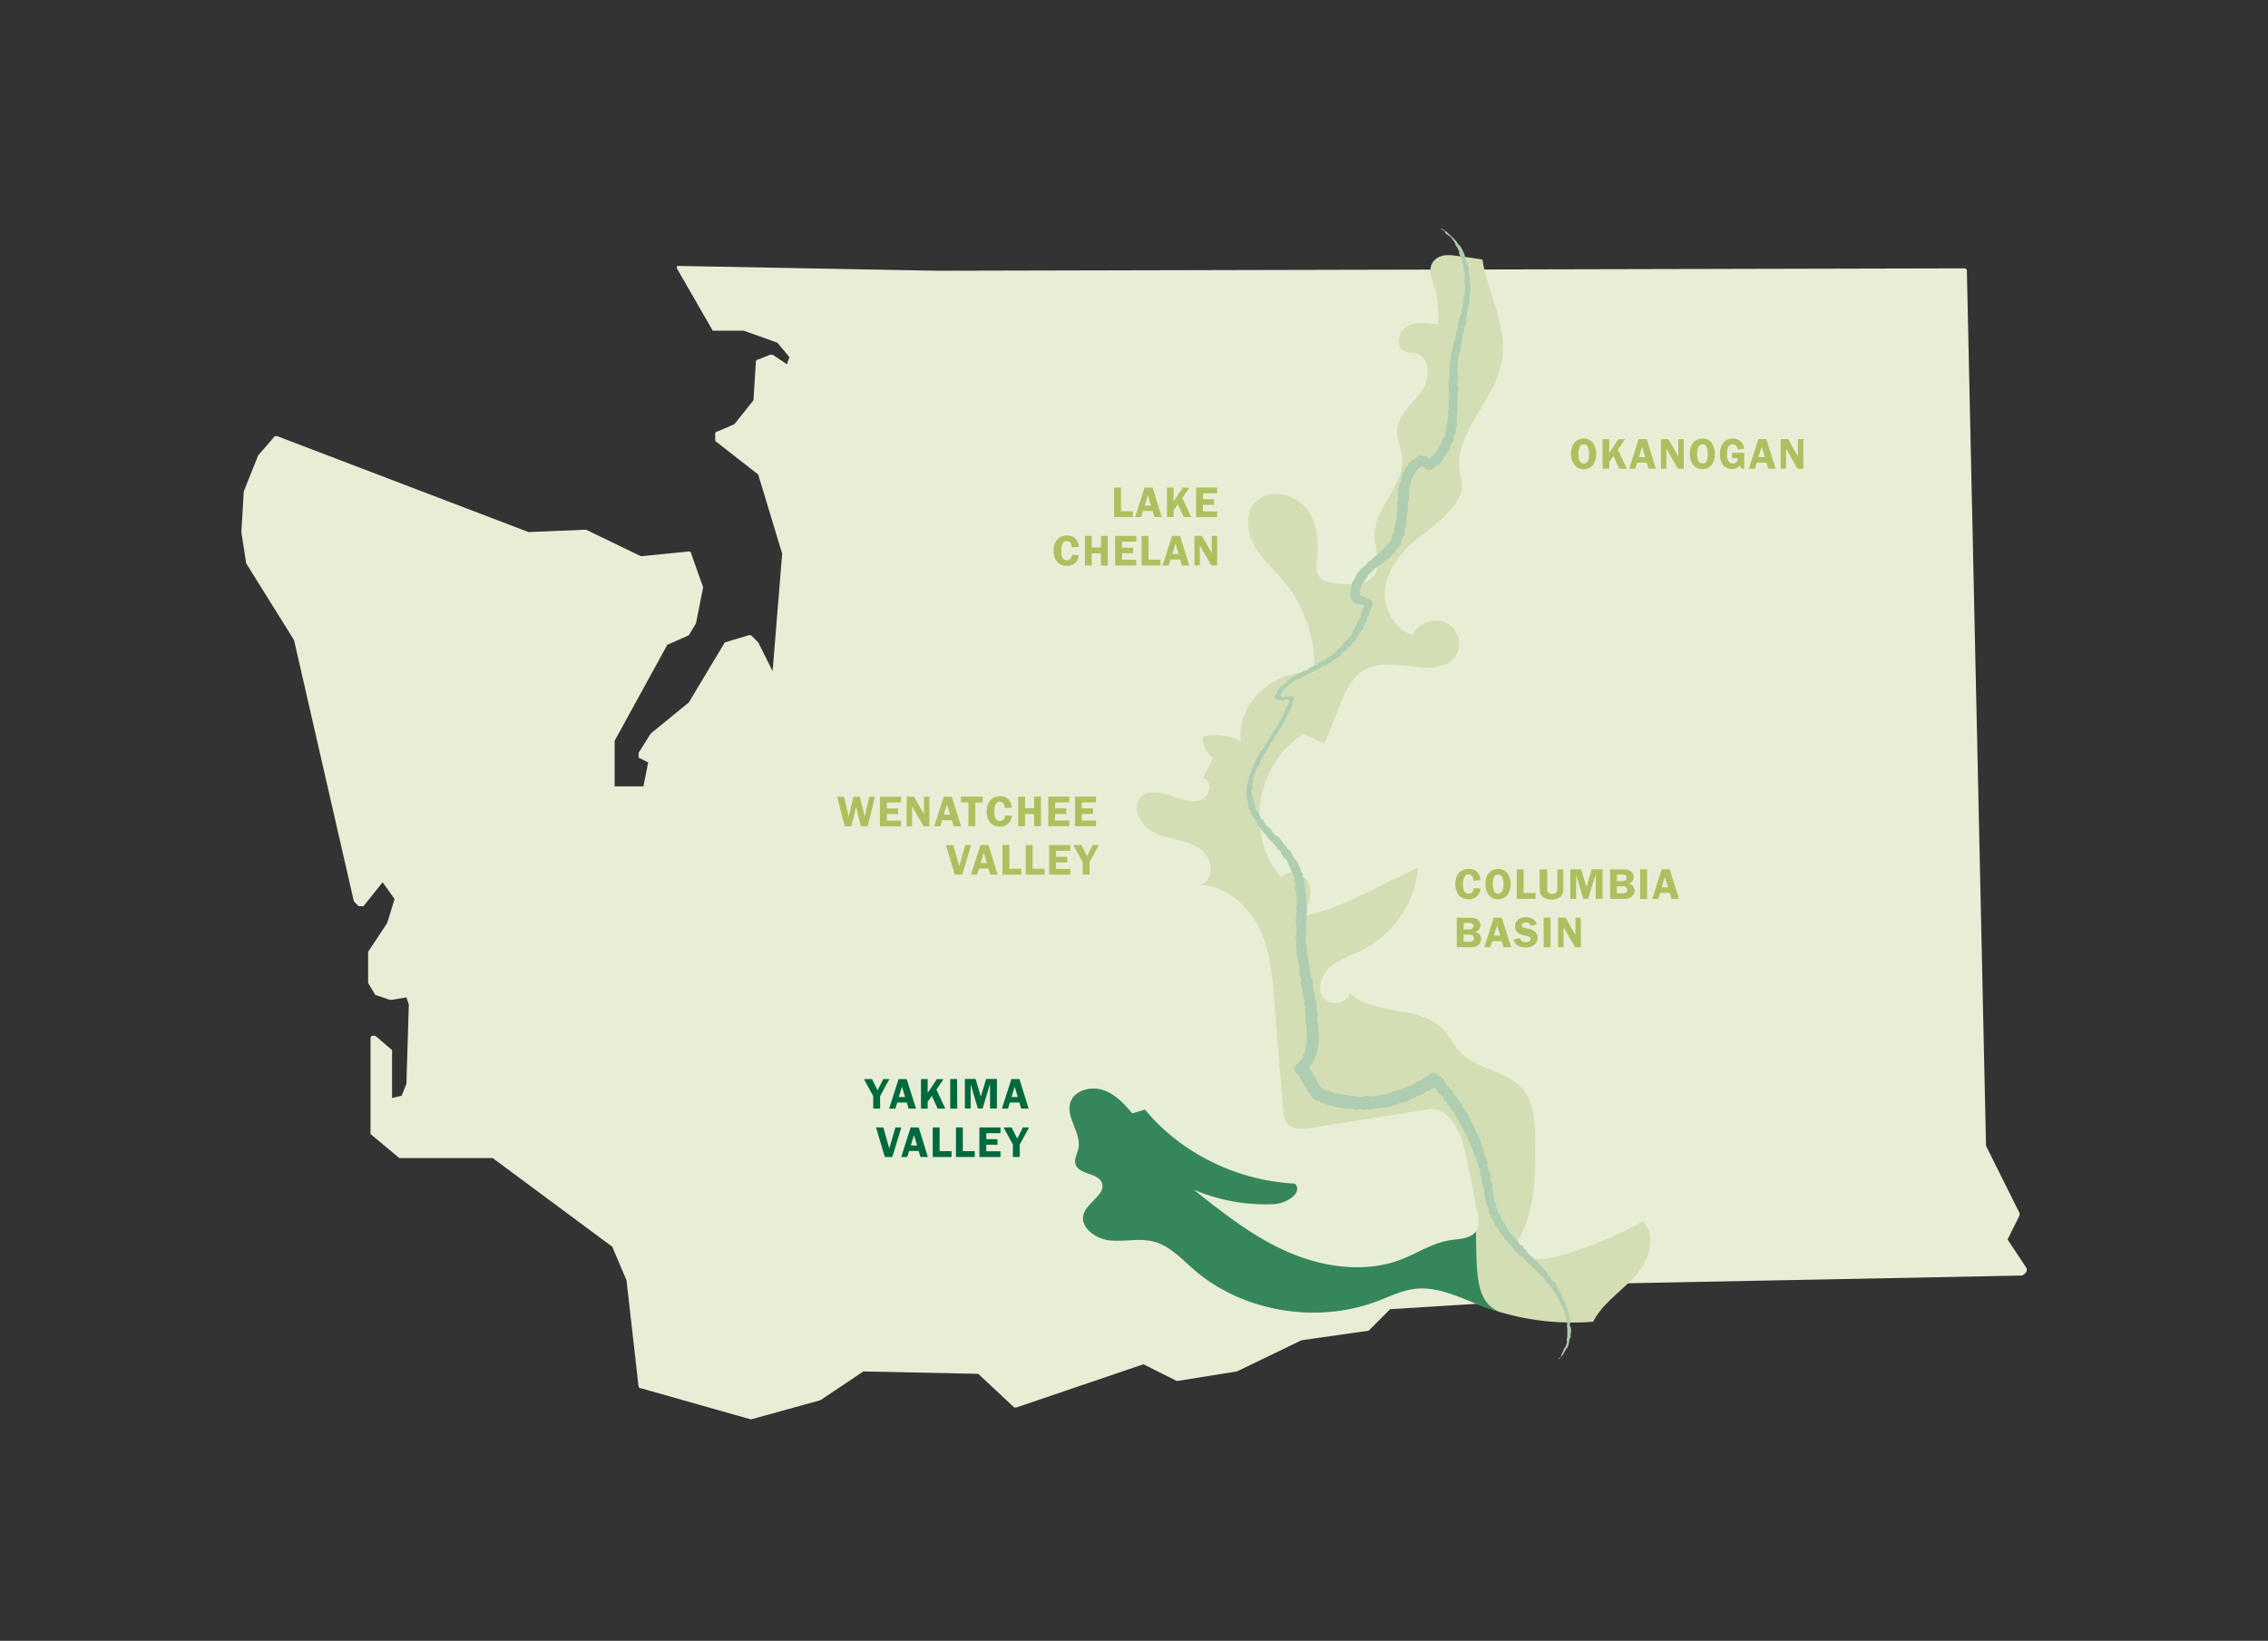 <svg id="Layer_1" data-name="Layer 1" xmlns="http://www.w3.org/2000/svg" viewBox="0 0 843.47 610.26"><rect x="0" y="0" width="843.47" height="610.26" fill="#333333" stroke="none"/><defs><style>.cls-1{fill:#e8eed6;}.cls-2{fill:#d3deb4;}.cls-3{fill:#afcdb0;}.cls-4{fill:#adc05f;}.cls-5,.cls-6{fill:#00693e;}.cls-6{opacity:0.75;isolation:isolate;}</style></defs><path class="cls-1" d="M753.73,471.73,746.61,461l4.45-8.92v-.9l-12.46-25L731.48,100.7a.87.87,0,0,0-.89-.89l-381.85.89-96.12-1.78h-.89v.89L265.08,123h11.57l12.46,4.46,4.45,5.35-.89,2.67-5.34-3.56h-.89L282,133.7a.87.87,0,0,0-.89.89l-.89,14.27-7.12,8.92-6.23,2.68a.87.87,0,0,0-.89.89V164l16,12.49,8.91,29.43-3.56,43.7L282,238.94l-2.67-2.68h-.89l-8.9,2.68-13.35,22.3L242,272.83,237.5,280v1.78l3.56,1.78-1.78,8.92H228.59V275.51l19.58-35.68,8-3.56,2.67-4.46,2.66-13.38L257.08,206a.88.88,0,0,0-.89-.9l-17.8,1.79L217.91,197l-21.36.89-93.46-35.67h-.89L96,169.38l-5.34,13.38-.89,15.16,1.78,11.6,17.8,28.54,22.26,97.21,1.78,1.78h1.78l7.12-8.92,4.45,6.24L144,343.29,136.91,354v11.6l2.67,4.45,5.34,1.79h.89l5.34-.89.89,2.67-.89,29.43-1.78,4.46-3.56.89V390.56l-6.23-5.34h-.89a.87.87,0,0,0-.89.89v35.67l10.68,8.92H183.2l44.5,33L233,476.19l4.45,39.25a.87.87,0,0,0,.89.89l40.94,11.59,25.81-7.14,16-10.7,42.72.89,13.35,12.49h.89l47.18-16.05,12.46,6.24L460,510.08l24-11.59L509,494.92l8-8,42.73-2.67,8-6.24L752,474.41c1.77-.9,1.77-1.79,1.77-2.68Z"/><path class="cls-2" d="M534.88,120.73c-4-.66-8.42-1.24-11.84.83s-4.06,8-.26,9.28a30.48,30.48,0,0,0,3.57.56c5.72,1.29,5.64,9.38,2.37,14s-8.46,8.53-9,14.07c-.39,3.74,1.48,7.36,1.74,11.11.68,10.24-10.51,18.51-10.3,28.78.1,5,2.86,10.69-.31,14.76-2.76,3.56-8.31,3.48-13,3-2.84-.27-6.12-.79-7.54-3.15-.94-1.57-.74-3.51-.56-5.31.63-6.55.38-13.6-3.54-19s-12.61-8.14-18-4.05c-4.92,3.69-4.95,11-2.23,16.36s7.51,9.46,11.38,14.13a49.68,49.68,0,0,1,11.39,34.25c-14.55-2.07-29.12,11.42-27.27,25.25a21.73,21.73,0,0,0-14.07-1.72,8.42,8.42,0,0,0,3.84,8q-2,3.75-4,7.49c3.78.61,3.05,6.69-.49,8.09s-7.51-.16-11.09-1.45-8-2.23-10.94.09c-4.63,3.63-.74,11.16,4.67,13.64s11.95,2.6,16.85,5.89,5.7,12.35-.2,13.43c9.7.36,18,7.49,22.1,15.81s4.95,17.72,5.7,26.88q1.68,20.69,3.38,41.36a8.31,8.31,0,0,0,1.32,4.62c2,2.5,5.95,2.24,9.2,1.72l44.8-7.08c8,1.08,11.22,10.23,12.74,17.76l4.17,20.61c.49,2.44.93,5.18-.55,7.23-2,2.77-6.19,2.76-9.69,3.3-6.46,1-12,4.78-18.06,7.12-13.34,5.14-28.81,3-41.91-2.65S455,451.25,443.93,442.47a68.31,68.31,0,0,0,29.86,5.38c4.69-.22,10.91-4.3,7.79-7.63-21.58-1.06-42.47-11.38-55.75-27.53l-4.74,1.41c-3-3.53-6.25-7.13-10.74-8.64s-10.44-.07-12.12,4.15c-2.27,5.67,4.1,11.69,2.81,17.63-.43,2-1.73,4-1,5.93,1.3,3.65,7.88,3,9.62,6.44,2.11,4.22-5,7.3-6.57,11.72-1.74,4.9,4.14,9.43,9.56,10s11-.9,16.31.42c6,1.51,10.34,6.34,14.93,10.34,17.93,15.66,45.59,20.48,68.24,11.88,4.62-1.75,9.13-4,14.07-4.61,8.61-1,16.77,3.26,24.81,6.33a95.26,95.26,0,0,0,41.5,5.89c3.4-6.79,10.4-11.21,15.55-16.93s8.25-14.81,3-20.44a141.85,141.85,0,0,1-32.83,13.31c-5.67,1.51-14,1.16-14.79-4.36,7.6-11.4,7.66-25.73,7.48-39.21-.09-6.94-.45-14.56-5.39-19.7-5.8-6-16.06-6.58-22-12.5-2.77-2.78-4.31-6.49-7.11-9.24-8.79-8.67-25.85-4.7-34.63-13.38,0,4.21-7.37,5.22-9.76,1.67s-.44-8.47,2.87-11.27,7.67-4.17,11.6-6.13c11.86-5.93,20-18,20.77-30.69l-17.4,8.46c-8,3.9-16.18,7.85-25,9.46,1.68-3.8,3.4-8.07,1.89-11.94s-8-5.8-10.19-2.26c-13.79-15.61-9.67-42.31,8.25-53.54l7.77,3.7q2.82-7,5.63-14.11c2.17-5.44,4.82-11.39,10.36-13.91,10.23-4.64,25.58,4.45,32.42-4.13,3.1-3.88,1.69-10.24-2.79-12.62s-10.94-.21-12.83,4.32c-7.3-2.33-11.22-10.51-10.16-17.74s6.1-13.44,12-18.15c7.94-6.35,19-13.76,16-23.18-3.83-14.69,12.25-27.23,15.21-42.1,2.56-12.9-5-25.48-7.12-38.45-3.52-.55-7.06-1.06-10.6-1.49-2.33-.29-4.75-.23-6.65,1.25-4.45,3.48-.52,9.59.3,13.77C534.46,111,535.27,120.79,534.88,120.73Z"/><path class="cls-3" d="M579.58,505.07h0C579.47,505.16,579.66,505.15,579.58,505.07Z"/><path class="cls-4" d="M325.42,296.33H323.3l-1.6,6.91-.09.48h0l-1.84-7.39h-2.37l-1.78,7.39h0l-1.68-7.39h-2.62l2.83,11h2.49l1.73-7.27h0l1.8,7.27h2.52Zm9.67,2.13v-2.13h-7.84v11h7.84v-2.13h-5.28v-2.43H334v-2.07h-4.16v-2.22Zm10.53-2.13h-2v6.45h0l-3.66-6.45h-2.77v11h2v-7.38h.07l4.2,7.38h2.2Zm8.35,0h-3l-3.52,11h2.26l.69-2.26H354l.67,2.26h2.77ZM351,303l1.17-3.85,1.17,3.85Zm14.47-6.7h-8.1v2.18h2.79v8.8h2.56v-8.8h2.75Zm10.85,4.08c-.29-2.64-1.7-4.24-4.45-4.24-3.3,0-4.93,2.61-4.93,5.65s1.59,5.65,4.85,5.65a4.24,4.24,0,0,0,4.53-4l-2.5-.16c-.14,1.05-.7,2.06-1.9,2.06-1.94,0-2.11-1.94-2.11-3.44,0-1.33.17-3.7,2-3.7,1.41,0,1.82,1.14,1.84,2.36Zm10.8-4.08H384.6v4.29h-3.39v-4.29h-2.56v11h2.56v-4.53h3.39v4.53h2.56Zm10.56,2.13v-2.13h-7.84v11h7.84v-2.13h-5.28v-2.43h4.16v-2.07h-4.16v-2.22Zm9.93,0v-2.13h-7.84v11h7.84v-2.13h-5.28v-2.43h4.16v-2.07h-4.16v-2.22Zm-46.46,15.87H359l-2.27,7.84-2.21-7.84h-2.73l3.29,11h2.77Zm6.47,0h-3l-3.52,11h2.26l.69-2.26h3.55l.67,2.26h2.77Zm-2.93,6.7,1.17-3.85,1.17,3.85Zm10.7,2.1v-8.8h-2.56v11h7v-2.18Zm8.64,0v-8.8h-2.56v11h7v-2.18Zm14-6.67v-2.13h-7.84v11h7.84v-2.13h-5.28v-2.43h4.16v-2.07h-4.16v-2.22Zm10.63-2.13h-2.31l-2.08,4.18-2.11-4.18h-3l3.48,6.35v4.63h2.56v-4.63Z"/><path class="cls-5" d="M330.77,401.33h-2.3l-2.08,4.18-2.11-4.18h-3l3.47,6.35v4.63h2.56v-4.63Zm6.42,0h-3l-3.52,11H333l.69-2.26h3.55l.67,2.26h2.77Zm-2.93,6.7,1.17-3.85L336.6,408Zm10.75-6.7h-2.5v11H345v-2.53l1.55-2.23,2.17,4.76h2.84l-3.3-7.06,2.64-3.92h-2.46L345,406.5Zm10.94,0h-2.56v11H356Zm12.18,2h.07v8.95h2.56v-11h-4l-2,6.58-1.92-6.58h-4v11H361v-8.95h0l2.67,8.95h1.76Zm11-2h-3l-3.52,11h2.25l.69-2.26h3.55l.67,2.26h2.77Zm-2.93,6.7,1.17-3.85L378.5,408Zm-41,11.3H333l-2.27,7.84-2.21-7.84h-2.73l3.29,11h2.77Zm6.47,0h-3l-3.52,11h2.26l.69-2.26h3.55l.67,2.26h2.77Zm-2.93,6.7,1.17-3.85,1.17,3.85Zm10.7,2.1v-8.8h-2.56v11h7v-2.18Zm8.64,0v-8.8h-2.56v11h7v-2.18Zm14-6.67v-2.13h-7.84v11h7.84v-2.13h-5.28v-2.43h4.16v-2.07h-4.16v-2.22Zm10.63-2.13h-2.31l-2.08,4.18-2.11-4.18h-3l3.48,6.35v4.63h2.56v-4.63Z"/><path class="cls-4" d="M416.91,190.13v-8.8h-2.56v11h7v-2.18Zm11.75-8.8h-3l-3.52,11h2.26l.68-2.26h3.56l.67,2.26h2.77Zm-2.93,6.7,1.17-3.85,1.16,3.85Zm10.74-6.7H434v11h2.49v-2.53l1.56-2.23,2.17,4.76H443l-3.29-7.06,2.64-3.92h-2.47l-3.44,5.17Zm16.18,2.13v-2.13h-7.84v11h7.84v-2.13h-5.28v-2.43h4.16v-2.07h-4.16v-2.22ZM401.2,203.41c-.28-2.64-1.69-4.24-4.44-4.24-3.3,0-4.93,2.61-4.93,5.65s1.58,5.65,4.85,5.65a4.23,4.23,0,0,0,4.52-4l-2.49-.16c-.15,1.05-.71,2.06-1.91,2.06-1.93,0-2.11-1.94-2.11-3.44,0-1.33.18-3.7,2-3.7,1.4,0,1.82,1.14,1.84,2.36ZM412,199.33h-2.56v4.29h-3.4v-4.29h-2.56v11h2.56v-4.53h3.4v4.53H412Zm10.56,2.13v-2.13h-7.84v11h7.84v-2.13h-5.28v-2.43h4.16v-2.07h-4.16v-2.22Zm4.58,6.67v-8.8h-2.56v11h7v-2.18Zm11.74-8.8h-3l-3.52,11h2.26l.69-2.26h3.55l.67,2.26h2.77ZM436,206l1.17-3.85L438.3,206Zm16.65-6.7h-2v6.45h0l-3.67-6.45h-2.77v11h2v-7.38h.06l4.21,7.38h2.19Z"/><path class="cls-4" d="M550.61,327.41c-.29-2.64-1.7-4.24-4.45-4.24-3.3,0-4.93,2.61-4.93,5.65s1.58,5.65,4.85,5.65a4.24,4.24,0,0,0,4.53-4l-2.5-.16c-.14,1.05-.7,2.06-1.9,2.06-1.94,0-2.12-1.94-2.12-3.44,0-1.33.18-3.7,2-3.7,1.41,0,1.82,1.14,1.84,2.36Zm6.56,7.06a4.21,4.21,0,0,0,3.63-1.86,7.16,7.16,0,0,0,1-3.81,7,7,0,0,0-1.18-3.95,4,4,0,0,0-3.49-1.68c-3.25,0-4.7,2.72-4.7,5.63a6.88,6.88,0,0,0,1.15,3.94A4.07,4.07,0,0,0,557.17,334.47Zm0-9.2a1.54,1.54,0,0,1,1.58,1.07,6.49,6.49,0,0,1,.4,2.48,7.12,7.12,0,0,1-.33,2.3,1.6,1.6,0,0,1-1.65,1.25c-1.81,0-2-2.19-2-3.57a6.9,6.9,0,0,1,.36-2.29A1.63,1.63,0,0,1,557.17,325.27Zm9.46,6.86v-8.8h-2.56v11h7v-2.18Zm14.75-8.8h-2.21V330a3.3,3.3,0,0,1-.3,1.84,2.12,2.12,0,0,1-1.59.59,1.8,1.8,0,0,1-1.64-.73,3.75,3.75,0,0,1-.24-1.7v-6.64h-2.79V330c0,1.34,0,2.61,1.14,3.55a5.14,5.14,0,0,0,3.36,1,4.7,4.7,0,0,0,3.37-1.16c.92-.89.9-2.14.9-3.34Zm12,2h.07v8.95H596v-11h-4l-2,6.58L588,323.33h-4v11h2.16v-8.95h0l2.67,8.95h1.76Zm5.41-2v11h4.91a4.6,4.6,0,0,0,2.82-.6,3,3,0,0,0,1.34-2.36,2.71,2.71,0,0,0-2.29-2.74v0a2.4,2.4,0,0,0,2-2.37,2.71,2.71,0,0,0-1.35-2.4,4.5,4.5,0,0,0-2.51-.48Zm2.56,1.95h1.55a3.41,3.41,0,0,1,1.47.16,1.13,1.13,0,0,1,.55,1,1.26,1.26,0,0,1-.47,1,2.27,2.27,0,0,1-1.36.25H601.3Zm0,4.35h1.89a2.68,2.68,0,0,1,1.29.21,1.27,1.27,0,0,1,.63,1.06,1.34,1.34,0,0,1-.58,1.13,2.57,2.57,0,0,1-1.45.24H601.3Zm11.2-6.3h-2.56v11h2.56Zm8.43,0h-3l-3.52,11h2.25l.69-2.26h3.55l.67,2.26h2.77ZM618,330l1.17-3.85,1.17,3.85Zm-76.23,11.3v11h4.92a4.58,4.58,0,0,0,2.81-.6,3,3,0,0,0,1.35-2.36,2.71,2.71,0,0,0-2.29-2.74v0a2.4,2.4,0,0,0,2-2.37,2.7,2.7,0,0,0-1.34-2.4,4.52,4.52,0,0,0-2.51-.48Zm2.56,1.95h1.56a3.43,3.43,0,0,1,1.47.16,1.14,1.14,0,0,1,.54,1,1.28,1.28,0,0,1-.46,1,2.28,2.28,0,0,1-1.36.25h-1.75Zm0,4.35h1.89a2.73,2.73,0,0,1,1.3.21,1.26,1.26,0,0,1,.62,1.06,1.36,1.36,0,0,1-.57,1.13,2.6,2.6,0,0,1-1.46.24h-1.78Zm14.2-6.3h-3l-3.52,11h2.26l.69-2.26h3.55l.67,2.26H562ZM555.6,348l1.17-3.85,1.17,3.85Zm15.93-4.28c-.67-1.91-2.24-2.58-4.16-2.58a4.06,4.06,0,0,0-2.75.9,3.25,3.25,0,0,0-1.18,2.57c0,2.4,1.92,3,3.87,3.38.67.14,1.92.32,1.92,1.23s-1,1.18-1.71,1.18a2.07,2.07,0,0,1-2.29-1.55l-2.37.55c.5,2.14,2.37,3,4.43,3a5.18,5.18,0,0,0,3.19-.9,3.53,3.53,0,0,0,1.36-2.75,3.06,3.06,0,0,0-1.44-2.59,8.64,8.64,0,0,0-2.87-.93c-.62-.11-1.58-.31-1.58-1.11s.83-1,1.52-1a1.76,1.76,0,0,1,1.89,1.3Zm5.12-2.42h-2.56v11h2.56Zm11.27,0h-2v6.45h0l-3.67-6.45h-2.77v11h2v-7.38h.06l4.21,7.38h2.19Z"/><path class="cls-4" d="M589,174.47a4.22,4.22,0,0,0,3.63-1.86,7.25,7.25,0,0,0,1-3.81,7,7,0,0,0-1.19-4,4,4,0,0,0-3.48-1.68c-3.25,0-4.71,2.72-4.71,5.63a6.88,6.88,0,0,0,1.15,3.94A4.1,4.1,0,0,0,589,174.47Zm0-9.2a1.54,1.54,0,0,1,1.58,1.07,6.49,6.49,0,0,1,.4,2.48,6.86,6.86,0,0,1-.34,2.3,1.59,1.59,0,0,1-1.64,1.25c-1.81,0-2-2.19-2-3.57a7.16,7.16,0,0,1,.35-2.29A1.65,1.65,0,0,1,589,165.27Zm9.5-1.94H596v11h2.49v-2.53l1.56-2.23,2.17,4.76H605l-3.29-7.06,2.64-3.92h-2.47l-3.44,5.17Zm13.93,0h-3l-3.52,11h2.25l.69-2.26h3.55l.68,2.26h2.76Zm-2.92,6.7,1.16-3.85,1.17,3.85Zm16.65-6.7h-2v6.45h0l-3.66-6.45h-2.77v11h2v-7.38h.07l4.2,7.38h2.2Zm7,11.14a4.21,4.21,0,0,0,3.63-1.86,7.16,7.16,0,0,0,1-3.81,7,7,0,0,0-1.18-4,4,4,0,0,0-3.49-1.68c-3.25,0-4.7,2.72-4.7,5.63a6.88,6.88,0,0,0,1.15,3.94A4.07,4.07,0,0,0,633.12,174.47Zm0-9.2a1.54,1.54,0,0,1,1.58,1.07,6.49,6.49,0,0,1,.4,2.48,7.12,7.12,0,0,1-.33,2.3,1.6,1.6,0,0,1-1.65,1.25c-1.81,0-2-2.19-2-3.57a6.9,6.9,0,0,1,.36-2.29A1.63,1.63,0,0,1,633.12,165.27Zm13.09,5.21a1.73,1.73,0,0,1-1.82,1.91c-1.8,0-2.2-2-2.2-3.44s.28-3.72,2.08-3.72c1.24,0,1.83.93,1.94,2l2.43-.34a4.1,4.1,0,0,0-4.3-3.76c-3.31,0-4.77,2.77-4.77,5.74s1.33,5.56,4.54,5.56a3.58,3.58,0,0,0,3-1.43l.36,1.27h1.17v-5.88h-4.51v2Zm10.68-7.15h-3l-3.52,11h2.26l.68-2.26h3.56l.67,2.26h2.77ZM654,170l1.17-3.85,1.16,3.85Zm16.65-6.7h-2v6.45h0l-3.66-6.45h-2.77v11h2v-7.38h.07l4.21,7.38h2.19Z"/><path class="cls-3" d="M583.77,492.7c0-.38.24-.78.19-1.15s0-.77-.1-1.14-.31-.73-.39-1.09-.11-.76-.2-1.13-.17-.74-.28-1.1-.37-.69-.49-1-.09-.78-.22-1.13-.4-.67-.53-1-.44-.63-.59-1,0-.86-.13-1.2-.51-.59-.69-.93-.37-.66-.56-1-.35-.67-.54-1-.37-.67-.58-1-.28-.73-.49-1-.77-.38-1-.69-.35-.68-.58-1-.55-.52-.8-.81-.22-.79-.46-1.07-.46-.59-.71-.87-.57-.48-.82-.76-.47-.58-.72-.85-.56-.5-.81-.77-.41-.64-.67-.91-.74-.32-1-.59-.32-.72-.58-1-.76-.3-1-.57-.49-.57-.75-.83-.33-.68-.59-.95-.6-.43-.85-.69-.26-.76-.51-1-.73-.32-1-.59-.39-.63-.63-.9-.38-.63-.62-.9-.64-.41-.87-.69-.42-.59-.65-.87-.63-.44-.85-.73-.39-.62-.6-.91-.49-.62-.71-.95-.17-.83-.38-1.15-.39-.67-.59-1-.53-.59-.72-.93-.29-.73-.47-1.08-.28-.72-.44-1.07-.65-.57-.79-.94-.15-.78-.29-1.15-.05-.8-.17-1.17-.25-.68-.35-1-.53-.62-.61-1,.19-.78.12-1.14-.45-.65-.52-1,.25-.78.18-1.14-.43-.66-.48-1,.21-.77.15-1.13-.12-.72-.18-1.07-.51-.66-.56-1,.21-.78.14-1.13-.09-.76-.16-1.13-.35-.71-.43-1.08-.37-.69-.45-1.06-.16-.73-.26-1.1.19-.83.1-1.2-.29-.71-.39-1.08-.46-.65-.57-1-.16-.74-.28-1.11-.06-.77-.18-1.13-.21-.73-.34-1.08-.41-.66-.54-1-.07-.78-.21-1.14-.26-.71-.4-1.06-.34-.68-.49-1-.26-.72-.4-1.06-.59-.57-.75-.92-.07-.8-.23-1.14-.37-.67-.54-1-.21-.73-.39-1.07-.51-.6-.69-.94-.28-.7-.46-1-.26-.73-.45-1.06-.52-.58-.71-.91-.42-.63-.62-.95-.49-.58-.7-.9-.08-.84-.29-1.17-.6-.51-.81-.83-.44-.61-.65-.93-.34-.68-.56-1-.64-.48-.86-.79-.17-.81-.4-1.12-.6-.5-.83-.8-.47-.59-.71-.89-.6-.48-.84-.77-.31-.73-.56-1-.29-.58-.5-.82-.45-.45-.67-.69-.43-.46-.63-.7-.23,0-.35-.17a2.74,2.74,0,0,0-1-.72,2.53,2.53,0,0,0-1.19-.35,3.87,3.87,0,0,0-1,.16c-.2.09-.16.5-.24.55s-.17-.09-.25,0c-.57.36-.47.5-1,.87-.34.21-.74.31-1.07.51s-.58.58-.93.77-.82.15-1.16.33-.69.4-1,.57-.63.5-1,.68l-1.07.51c-.35.16-.82.07-1.19.23s-.68.4-1.05.55-.64.51-1,.65-.78-.11-1.12,0-.62.37-.95.48-.73,0-1.06.11-.57.57-.91.65l-1,.26c-.34.08-.67.21-1,.29s-.74-.16-1.08-.09-.66.31-1,.36-.69.13-1,.18-.69.19-1,.23-.72-.09-1.06-.07-.72-.25-1.06-.22-.69.12-1,.13-.69.31-1,.32h-1l-1.05,0c-.35,0-.68-.38-1-.41s-.7,0-1,0-.7,0-1.05-.06-.68-.17-1-.22-.69-.11-1-.18-.68-.16-1-.22-.7-.08-1-.15-.75.1-1.09,0-.62-.41-.95-.5-.83-.28-1.25-.41-.87-.17-1.28-.32-.35,0-.65-.07c-.11,0-.1-.36-.22-.42a2.84,2.84,0,0,1-.73-.38,5.48,5.48,0,0,1-.82-.89,11.45,11.45,0,0,1-.7-1c-.2-.33-.28-.75-.49-1.11s-.31-.73-.51-1.09-.63-.4-.79-.69,0-.73-.2-1-.44-.5-.62-.78-.28-.61-.45-.9a3.59,3.59,0,0,1,.27-.84c.21-.29.67-.41.86-.71s.24-.69.41-1,.27-.66.42-1,.21-.68.34-1,.24-.67.34-1,.25-.67.32-1,0-.72.09-1.07.3-.7.33-1.06.15-.72.16-1.09-.06-.73-.06-1.1-.07-.73-.08-1.09.08-.74.06-1.1-.22-.71-.25-1.07.08-.74.05-1.11l-.09-1.09c0-.36-.23-.71-.27-1.07-.06-.58,0-.59,0-1.17s.22-.6.16-1.19-.13-.57-.19-1.16l-.1-1.16c-.05-.4,0-.81-.06-1.2s-.21-.77-.26-1.17-.17-.77-.23-1.17-.2-.78-.26-1.17-.2-.75-.27-1.14,0-.78-.11-1.17-.22-.75-.29-1.13-.05-.79-.12-1.17,0-.8-.06-1.18-.39-.72-.46-1.1-.24-.75-.31-1.14-.06-.78-.13-1.17-.07-.76-.14-1.13-.12-.76-.18-1.13-.09-.76-.15-1.14,0-.76-.09-1.14-.26-.73-.32-1.11-.3-.73-.35-1.1.32-.81.28-1.19-.34-.73-.37-1.11-.18-.75-.21-1.13-.1-.76-.13-1.14.08-.77.07-1.15.22-.76.22-1.14-.14-.76-.14-1.14,0-.76,0-1.14-.07-.76-.07-1.14.08-.77.09-1.15.2-.78.21-1.17-.23-.79-.23-1.18.31-.78.31-1.18,0-.79,0-1.18-.05-.79-.06-1.18-.13-.78-.14-1.18,0-.79,0-1.18-.07-.79-.09-1.18-.11-.72-.13-1.08-.18-.7-.21-1.07.21-.75.16-1.1-.33-.69-.38-1,.09-.75,0-1.1-.07-.73-.15-1.08-.36-.66-.45-1,0-.76-.07-1.11-.51-.59-.62-.94-.17-.81-.33-1.19-.34-.75-.51-1.13-.24-.8-.43-1.17-.7-.56-.91-.91-.42-.68-.64-1-.3-.77-.54-1.1-.38-.73-.62-1.05-.71-.47-1-.78-.38-.7-.63-1-.57-.54-.83-.83-.3-.79-.57-1.07-.54-.57-.8-.86-.51-.6-.77-.89-.82-.3-1.09-.59-.47-.63-.74-.91-.38-.72-.64-1-.56-.52-.81-.79-.64-.44-.89-.73-.47-.59-.7-.89-.23-.77-.45-1.07-.75-.39-1-.7-.23-.76-.43-1.07-.28-.71-.47-1-.58-.55-.74-.88-.29-.68-.43-1-.06-.76-.18-1.11-.19-.7-.28-1.05-.2-.69-.27-1.05-.38-.67-.43-1-.11-.73-.14-1.09-.18-.74-.18-1.11.37-.73.39-1.09-.14-.76-.1-1.14.39-.69.46-1.07-.05-.77,0-1.13.13-.74.24-1.11.22-.72.35-1.07.2-.73.34-1.08.32-.68.47-1,.53-.58.69-.92.32-.69.5-1,.15-.79.33-1.13.48-.61.67-.95.3-.71.49-1,.59-.55.79-.88.34-.7.54-1,.27-.73.48-1.06.21-.77.41-1.1.79-.42,1-.75.08-.88.28-1.21.5-.6.71-.93.53-.59.73-.92.4-.68.6-1,.55-.58.75-.92.27-.74.46-1.08.33-.71.51-1.05l.58-1c.18-.35.2-.78.38-1.14s.47-.65.64-1,.4-.69.56-1.05.38-.7.53-1.07.3-.73.44-1.11,0-.84.08-1.22.44-.68.55-1.07c0-.06.18-.13.18-.19a1,1,0,0,0-.85-.77c-.58,0-.58.16-1.16.17s-.58-.09-1.17-.09-.58.29-1.16.29-.58-.26-1-.31a11.6,11.6,0,0,1,.51-1.07c.23-.33.25-.83.5-1.15s.66-.51.94-.8.56-.59.87-.86.62-.33.9-.54.51-.46.8-.66.47-.56.76-.74.66-.26,1-.43.71-.14,1-.31.53-.46.84-.62.78-.2,1.13-.37.65-.45,1-.62.73-.29,1.08-.46.74-.28,1.09-.44.67-.41,1-.58.61-.53,1-.7.66-.44,1-.62.82-.13,1.16-.31.68-.39,1-.59.7-.36,1-.56.56-.57.88-.79.65-.36.94-.57.67-.33,1-.56.61-.42.89-.65.34-.74.61-1,.65-.37.92-.62.71-.31,1-.57.21-.81.47-1.08.74-.32,1-.59.29-.71.53-1,.77-.32,1-.61.28-.71.5-1,.3-.68.51-1,.4-.62.6-.93.53-.54.72-.85.52-.56.7-.88.19-.74.36-1.07l.51-1c.16-.33.39-.63.54-1s0-.79.16-1.13.44-.62.57-1,.12-.74.24-1.09.23-.7.34-1,.47-.63.57-1,.17-.72.25-1.08a1.34,1.34,0,0,0-.3-.93,1.06,1.06,0,0,0-.72-.5s.08-.35.05-.36c-.57-.18-.67.11-1.24-.08s-.5-.39-1.08-.58-.59-.16-1.16-.35a1.22,1.22,0,0,1-.24-.1,1.64,1.64,0,0,0,0-.43,5.72,5.72,0,0,1-.19-1.23,7.92,7.92,0,0,1,.48-1.14,9.91,9.91,0,0,1,.31-1.19,10.91,10.91,0,0,1,.72-1,9,9,0,0,1,.57-.94c.21-.3.46-.56.7-.85s.26-.75.52-1,.58-.5.86-.77.55-.54.85-.79.5-.59.81-.84l.83-.68c.29-.23.61-.38.9-.61s.61-.39.89-.61.49-.53.78-.76.66-.32.94-.55.71-.28,1-.52.38-.65.64-.9.46-.5.7-.75.52-.45.74-.71.34-.59.55-.86.4-.56.58-.84.6-.45.77-.75.25-.66.41-1,0-.74.17-1.05.27-.63.39-.95.65-.57.76-.93-.05-.8,0-1.17,0-.75.13-1.11.27-.71.33-1.08,0-.76,0-1.13.21-.73.25-1.1,0-.76,0-1.13.14-.7.16-1.05.15-.7.17-1,.08-.7.1-1.06-.06-.71,0-1.06,0-.72,0-1.07.3-.69.32-1,0-.71,0-1.07.11-.76.15-1.14-.22-.8-.17-1.18.3-.73.36-1.11.1-.77.18-1.13.26-.73.37-1.1,0-.79.18-1.15a10.35,10.35,0,0,1,.63-1.07,9.45,9.45,0,0,1,.56-1.1,8.78,8.78,0,0,1,.7-1,8.11,8.11,0,0,1,1-.74,9.15,9.15,0,0,1,.87-.78c.12.05.27.13.44.19s.56.15.62.31.18.21.26.33a1.78,1.78,0,0,0,.69.59,1.54,1.54,0,0,0,.88,0,1.44,1.44,0,0,0,.81-.24s.09.11.1.1c.31-.2.48-.57.77-.79s.62-.38.89-.62.76-.25,1-.51.46-.58.7-.85.44-.59.67-.87.32-.67.54-1,.34-.62.53-.92.45-.55.62-.85.56-.51.72-.82.2-.7.34-1,.07-.74.2-1.07.58-.53.71-.86.26-.65.37-1-.16-.77-.07-1.1.47-.59.55-.93.23-.66.3-1,0-.71,0-1.05.36-.64.41-1-.08-.84,0-1.25-.13-.83-.09-1.23.15-.8.18-1.21,0-.81,0-1.22.14-.8.16-1.21,0-.79,0-1.18,0-.79,0-1.18.07-.79.06-1.18,0-.79,0-1.18-.12-.79-.13-1.18.3-.79.29-1.18,0-.79,0-1.18-.32-.79-.33-1.18.2-.79.2-1.18.08-.79.08-1.18-.12-.77-.11-1.15-.15-.77-.13-1.15,0-.77,0-1.15.13-.76.16-1.14,0-.77,0-1.15,0-.78.06-1.16.29-.74.35-1.12.14-.75.2-1.13.29-.74.35-1.12,0-.77.09-1.15.16-.77.23-1.16.26-.74.34-1.12-.11-.83,0-1.21.1-.78.18-1.17.33-.73.42-1.11,0-.81.06-1.2.43-.71.51-1.09.2-.76.28-1.15,0-.8,0-1.19,0-.79.1-1.18.2-.77.27-1.16.19-.78.25-1.17.28-.76.34-1.16.15-.78.2-1.18.08-.8.13-1.19,0-.81,0-1.22,0-.8,0-1.21.31-.79.32-1.19,0-.81,0-1.21-.12-.81-.14-1.21-.05-.73-.08-1.1,0-.73,0-1.1-.3-.7-.34-1.06,0-.74-.06-1.1,0-.75,0-1.11-.14-.72-.23-1.08-.32-.67-.41-1-.19-.71-.29-1.06-.2-.7-.32-1-.14-.73-.28-1.07-.24-.7-.39-1-.33-.75-.52-1.1-.39-.72-.59-1.07-.64-.56-.86-.89-.47-.64-.71-1-.53-.59-.79-.9-.59-.53-.87-.81-.53-.58-.83-.85-.56-.56-.87-.8-.62-.5-1-.72-.63-.49-1-.69c-.09-.06-.28-.11-.34,0s.12.15.22.22c.32.21.68.4,1,.63s.33.82.61,1.07.76.32,1,.59.63.49.88.78.5.61.72.91.46.64.67,1,.23.76.42,1.09.48.62.65,1,.35.69.5,1,0,.81.16,1.17.34.69.45,1,.44.66.54,1,0,.8.07,1.17.36.71.44,1.08,0,.79,0,1.16.36.73.4,1.11.13.76.16,1.15-.1.77-.08,1.15-.2.78-.19,1.16.27.76.26,1.14,0,.64,0,1,.06.65,0,1,0,.64,0,1-.09.64-.13,1-.3.61-.34.92-.14.63-.19,1,0,.79,0,1.17-.14.76-.22,1.14-.23.74-.31,1.12.06.81,0,1.19-.29.73-.37,1.1-.42.71-.51,1.09-.23.76-.32,1.14-.15.77-.25,1.15.17.85.08,1.23-.33.73-.42,1.11-.23.75-.32,1.13-.16.77-.25,1.15,0,.8-.13,1.18-.39.72-.48,1.11-.15.77-.23,1.15-.17.79-.25,1.18-.37.74-.44,1.14-.08.8-.15,1.2,0,.81,0,1.2-.31.77-.37,1.17.07.82,0,1.22-.1.8-.13,1.2,0,.81,0,1.21.13.81.11,1.21-.24.8-.25,1.2-.13.79-.14,1.17-.15.78-.15,1.18.25.78.25,1.17,0,.78,0,1.18.07.78.07,1.17,0,.78,0,1.17-.21.79-.21,1.18,0,.78,0,1.17,0,.79,0,1.18,0,.78,0,1.17-.25.75-.27,1.12.23.78.2,1.15-.19.75-.23,1.12-.07.76-.12,1.13-.33.71-.39,1.08.1.78,0,1.13-.12.74-.21,1.09-.25.71-.35,1.06,0,.78-.13,1.12-.53.6-.66.95-.24.75-.4,1.11-.34.7-.52,1-.5.62-.7,1-.15.84-.36,1.16-.7.47-.94.78-.32.75-.58,1-.72.39-1,.66-.44.45-.67.66l-.24-.13c-.26-.17-.35-.67-.64-.77s-.67.11-1,.05-.58-.45-.89-.45a5.18,5.18,0,0,0-1,.13c-.31.07-.53.47-.83.61-.07,0-.27-.15-.34-.11s.18.29.18.29c-.31.2-.58.41-.87.64s-.7.28-1,.53-.52.51-.76.78-.34.66-.56.95-.61.44-.8.74-.13.74-.3,1.06-.59.5-.73.82-.11.73-.23,1.07-.21.72-.32,1.07-.06.76-.15,1.13-.45.67-.52,1,0,.76-.09,1.13-.37.72-.42,1.09,0,.76-.06,1.14.06.76,0,1.14.2.72.18,1.07-.35.69-.37,1-.12.7-.14,1.05.28.72.26,1.07,0,.71,0,1.07-.49.67-.52,1,.16.72.13,1.06.07.79,0,1.17-.22.75-.27,1.13-.14.76-.2,1.14-.3.72-.38,1.1,0,.8-.05,1.17-.41.68-.53,1-.13.73-.27,1.06-.1.78-.27,1.1-.49.57-.69.88-.6.46-.82.75-.38.62-.62.9-.46.56-.72.82-.61.52-.92.8-.55.58-.86.84-.65.48-1,.74-.59.55-.9.81-.51.64-.83.9-.81.29-1.11.56-.29.65-.52.87-.45.46-.68.69-.59.34-.83.58-.57.38-.79.63-.4.55-.61.82-.43.52-.63.8-.41.55-.59.84-.12.71-.29,1-.51.52-.65.84-.38.61-.5.94-.19.69-.28,1,.05.73,0,1.08-.18.7-.21,1.07a10.25,10.25,0,0,0-.17,1.11c0,.37.19.72.25,1.09a9.91,9.91,0,0,0,.24,1.08s.26-.06.27,0c.14.43.24,1,.71,1.09s.62,0,1.2.19.6.09,1.18.25.59.12,1,.22h0c-.08.36,0,.76-.11,1.12s-.29.7-.4,1.06-.25.7-.36,1.06,0,.78-.18,1.13-.4.65-.55,1-.39.64-.55,1-.26.7-.43,1-.37.64-.55,1-.33.67-.52,1-.34.66-.55,1-.21.76-.43,1.08-.62.48-.84.79-.6.48-.84.78-.37.66-.62.95-.51.55-.77.82-.45.61-.71.88-.64.42-.91.68-.51.56-.79.81-.48.6-.77.84-.6.44-.91.67-.56.51-.86.72-.69.22-1,.41-.47.54-.77.73-.69.19-1,.37-.59.36-.9.53-.47.61-.78.77-.75.07-1.07.23-.59.41-.9.57-.66.28-1,.44-.53.54-.85.7-.71.17-1,.33-.59.4-.91.56-.71.17-1,.35-.61.41-.93.59-.68.29-1,.48-.63.37-.93.57-.54.51-.84.72-.55.49-.83.71-.47.58-.74.82-.76.27-1,.53-.53.54-.78.83-.56.53-.77.83-.31.7-.51,1a9.53,9.53,0,0,0-.44,1c-.16.33-.43.63-.56,1a0,0,0,0,1,0,0c0,.07.13.18.13.26,0,.37.18.44.54.43.59,0,.59.22,1.17.21s.59.21,1.17.2.58-.37,1.16-.39.58,0,1.17,0a.74.74,0,0,1,.29.05c0,.11-.07.21-.11.31-.11.36,0,.81-.15,1.16s-.56.61-.7,1-.24.73-.39,1.08-.3.69-.47,1-.25.73-.42,1.07-.33.69-.51,1-.5.6-.69.94-.15.8-.35,1.13l-.6,1c-.2.33-.53.58-.73.91l-.6,1c-.2.33-.39.67-.6,1s-.47.62-.68.94-.39.67-.6,1-.45.63-.66,1-.44.65-.65,1-.29.74-.5,1.08-.47.63-.68,1-.56.57-.76.9-.39.69-.59,1-.46.64-.65,1-.14.82-.32,1.17-.42.66-.59,1-.29.65-.44,1-.51.56-.65.89.08.8-.05,1.13-.27.65-.39,1-.46.6-.56.94-.06.72-.15,1.07-.21.68-.28,1-.18.69-.23,1-.06.71-.09,1.07-.24.71-.25,1.08,0,.73,0,1.1,0,.73.07,1.1.16.72.21,1.08.34.67.42,1-.11.77,0,1.12.13.73.24,1.08.52.59.65.93.05.77.21,1.1.57.51.73.83.17.72.35,1,.55.5.74.8.22.7.42,1,.32.64.53.93.59.44.81.73.25.71.47,1,.51.5.74.77.53.49.76.76.29.78.54,1.07.52.57.77.86.74.38,1,.67.35.71.61,1,.62.48.87.77.29.76.54,1.06.79.35,1,.65.24.8.47,1.11.4.62.61.91.57.51.77.81.58.5.77.82.18.75.36,1.07.21.72.37,1.05.33.65.48,1,.37.64.5,1,.24.69.35,1,.47.63.57,1-.07.78,0,1.14.32.69.39,1.06-.22.79-.17,1.15.08.74.12,1.11.32.71.36,1.08.19.73.2,1.1,0,.74.06,1.11-.09.77-.08,1.16.07.77.07,1.15-.26.77-.27,1.15.22.77.21,1.15-.09.77-.11,1.15-.17.76-.19,1.14,0,.77,0,1.16-.09.76-.11,1.14.34.81.33,1.21l0,1.18c0,.4-.05.79-.05,1.19s-.18.79-.18,1.18-.08.8-.07,1.2.21.78.22,1.18-.07.8-.05,1.19.17.79.2,1.18-.05.8,0,1.19-.06.81,0,1.2.35.75.4,1.14.17.78.22,1.17.1.79.16,1.18.1.78.17,1.17-.2.84-.14,1.23.16.77.23,1.17.1.76.17,1.14.44.71.51,1.09-.28.84-.21,1.22.2.75.26,1.13.1.76.17,1.14.32.73.38,1.11l.18,1.15c.07.38,0,.79,0,1.17s.3.72.35,1.1-.11.77-.06,1.15.36.72.41,1.09-.12.77-.09,1.15c.06.58.16.57.21,1.15s-.1.59-.06,1.17,0,.58,0,1.16.07.58.11,1.16c0,.37.22.72.25,1.08s.08.74.11,1.1,0,.74,0,1.1.06.73.07,1.1-.15.73-.15,1.09.11.73.1,1.1-.1.72-.14,1.08a9.82,9.82,0,0,1-.06,1.09c-.06.37-.22.72-.31,1.07a10.16,10.16,0,0,1-.26,1.09,10.44,10.44,0,0,1-.55,1c-.16.33,0,.87-.18,1.18s-.65.47-.88.77a10.06,10.06,0,0,1-.66.91c-.26.28-.56.5-.84.75l-.22.23a2.26,2.26,0,0,0-.46,1,2.23,2.23,0,0,0,.15,1.11,2.13,2.13,0,0,0,.56,1s0,0,0,0a5.39,5.39,0,0,1,.93.73c.22.29.31.71.52,1.06s.42.64.62,1,.3.72.48,1.07.38.53.54.82.53.43.7.72-.06.78.12,1.06.72.41.94.72.26.72.51,1,.5.53.78.8.38.57.64.77.62.24.91.41.68.09,1,.22.29.32.65.44.67,0,1,.13.52.47.84.56.61.22.92.31.82-.06,1.2,0,.69.44,1.07.53l1.14.24c.38.08.78.06,1.16.12s.75.23,1.13.28l1.16.17c.39.05.78,0,1.17,0s.78-.06,1.17,0,.75.33,1.14.35.79-.34,1.18-.33.78.43,1.17.43.77-.39,1.16-.4.79.24,1.18.21.77-.13,1.16-.17.77-.12,1.16-.16l1.15-.14c.39-.05.77-.15,1.15-.21s.79,0,1.17-.08.75-.21,1.13-.29.79,0,1.17-.12.7-.4,1.07-.5.77-.11,1.15-.23.67-.43,1-.55.8-.05,1.16-.17.79-.12,1.15-.25.71-.33,1.06-.47.59-.59.94-.75.79-.1,1.15-.26.6-.52.94-.69.8-.12,1.14-.29.74-.26,1.08-.44.52-.66.85-.85.81-.14,1.13-.33.72-.31,1-.51.64-.44,1-.65l.29-.18.09.1c.3.33.58.7.86,1s.35.64.58.92.58.46.8.73.55.48.78.76.14.81.36,1.09.76.32,1,.61.17.82.39,1.13.67.45.88.76.19.78.41,1.09.73.42.94.74.23.75.44,1.07.38.65.58,1l.59,1c.19.32.31.69.5,1s.33.68.52,1,.56.56.74.89.19.75.37,1.09.3.69.46,1,.68.51.85.85.1.79.26,1.14.27.71.42,1,.35.68.5,1,.28.71.42,1.06l.42,1.06c.13.35.24.71.37,1.07s.13.71.25,1.05.63.55.74.89,0,.76.11,1.11.35.64.45,1,.06.74.16,1.08.33.66.42,1,.13.71.22,1.06.18.7.27,1,.26.68.34,1,0,.73.13,1.08-.08.78,0,1.15.28.71.36,1.08.43.68.5,1.05,0,.78,0,1.14-.06.78,0,1.15.42.68.5,1.05,0,.78.06,1.14.16.73.26,1.1.32.69.43,1.05.39.66.51,1-.09.85,0,1.21.52.63.68,1,0,.83.22,1.17.68.53.86.87.14.8.33,1.14.42.65.63,1,.54.57.75.89.16.83.38,1.15.61.52.85.82.47.62.71.92.44.61.68.9.45.6.69.89l.75.84c.25.28.47.59.72.87s.59.48.84.75.37.7.63,1,.54.52.81.79.5.56.77.83.84.22,1.1.48.39.68.66.94.46.58.73.84.59.45.85.7.61.42.87.68.4.64.66.9.62.41.88.67.45.59.71.85.44.59.7.86.69.36.94.62.58.47.82.74.38.65.63.92.37.63.6.9.54.49.77.77.4.6.61.89.63.44.83.73.23.72.43,1,.42.59.6.89.43.59.61.89.25.69.43,1,.53.54.69.86.12.74.27,1.07.51.56.65.89.18.71.31,1.05.36.63.48,1,0,.75.13,1.1.39.64.48,1,0,.74.07,1.09.26.69.32,1-.12.74-.08,1.1.11.7.13,1.07,0,.71,0,1.07,0,.89,0,1.34a11.63,11.63,0,0,1-.18,1.32c-.06.44.14.94,0,1.38s-.25.87-.4,1.3-.51.58-.65.91a9.89,9.89,0,0,1-.39,1c-.16.32-.28.67-.46,1s-.18.76-.39,1-.67.41-.9.69l.08.07c-.06.08,0,0,.12.08.26-.27.53-.51.77-.8s.55-.51.77-.82.35-.66.55-1,.38-.64.54-1,.6-.56.74-.91.18-.61.28-.91.09-.64.18-.95.05-.63.11-.94.41-.57.46-.88,0-.65,0-1,.13-.64.14-1,0-.77,0-1.14S583.79,493.08,583.77,492.7Zm-51.52-90.05,0,0C532.22,402.64,532.24,402.63,532.25,402.65Z"/><path class="cls-6" d="M548.9,458c1.48-2,1-4.79.55-7.23s-1-4.91-1.49-7.37c.49,2.46,1,4.91,1.49,7.37s.93,5.18-.55,7.23c-2,2.77-6.19,2.76-9.69,3.3-6.46,1-12,4.78-18.06,7.12-13.34,5.14-28.81,3-41.91-2.65S455,451.25,443.93,442.47a68.31,68.31,0,0,0,29.86,5.38c4.69-.22,10.91-4.3,7.79-7.63-21.58-1.06-42.47-11.38-55.75-27.53l-4.74,1.41c-3-3.53-6.25-7.13-10.74-8.64s-10.44-.07-12.12,4.15c-2.27,5.67,4.1,11.69,2.81,17.63-.43,2-1.73,4-1,5.93,1.3,3.65,7.88,3,9.62,6.44,2.11,4.22-5,7.3-6.57,11.72-1.74,4.9,4.14,9.43,9.56,10s11-.9,16.31.42c6,1.51,10.34,6.34,14.93,10.34,17.93,15.66,45.59,20.48,68.24,11.88,4.62-1.75,9.13-4,14.07-4.61,8.61-1,16.77,3.26,24.81,6.33q3.48,1.32,7.06,2.37C548.58,484.56,549.21,473.48,548.9,458Z"/></svg>
